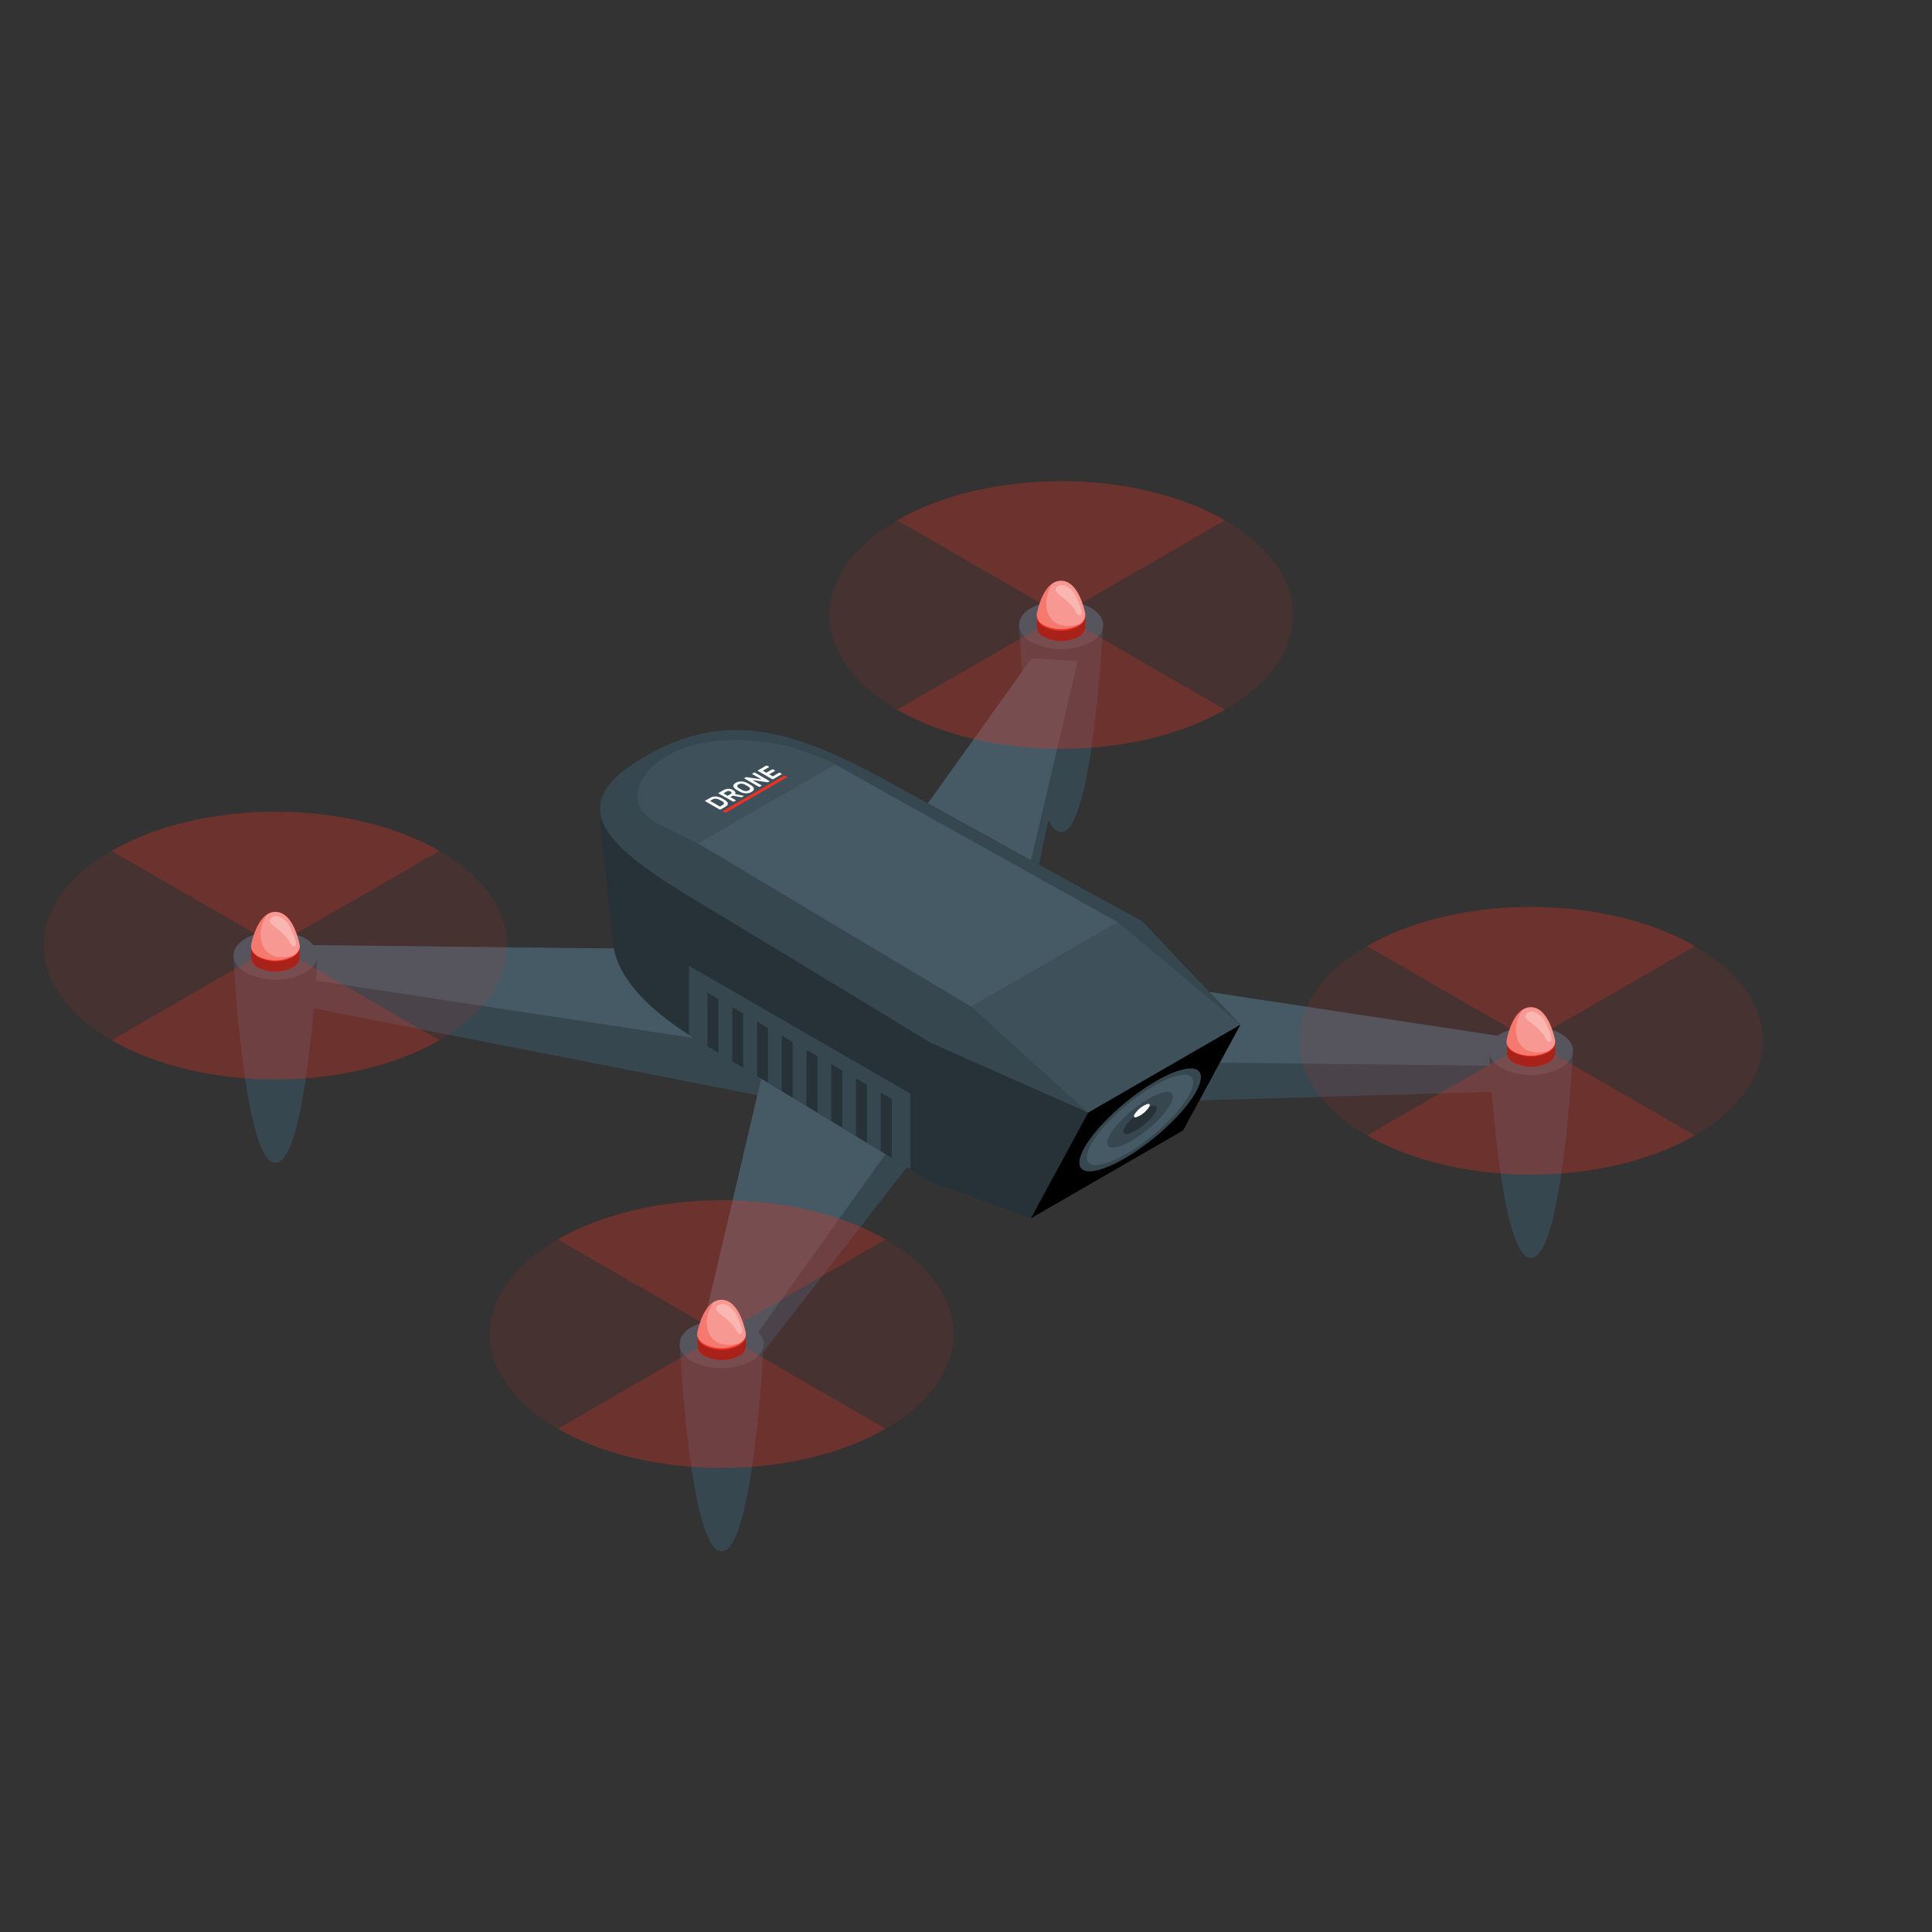 <svg xmlns="http://www.w3.org/2000/svg" viewBox="0 0 500 500"><rect x="0" y="0" width="500" height="500" fill="#333333" stroke="none"/><g id="freepik--device-1--inject-73"><g id="freepik--Drone--inject-73"><path d="M274.61,215.37c8.26,0,10.88-53.63,10.88-53.63H263.73s2.62,53.63,10.88,53.63" style="fill:#37474f"></path><path d="M282.3,157.3a17,17,0,0,0-15.38,0c-4.25,2.45-4.25,6.43,0,8.88a17,17,0,0,0,15.38,0C286.55,163.73,286.55,159.75,282.3,157.3Z" style="fill:#455a64"></path><polygon points="397.16 269.53 263.3 249.18 278.92 177.52 278.92 171.06 266.96 170.39 212.85 246.1 65.83 244.44 62.32 250.81 62.32 257.27 196.01 283.43 180.56 349.28 180.56 355.74 192.52 356.41 246.63 286.65 393.65 282.36 397.16 276 397.16 269.53" style="fill:#37474f"></polygon><polygon points="65.83 244.44 212.85 246.1 266.96 170.39 278.92 171.06 260.68 248.78 397.16 269.53 393.65 275.9 246.63 274.24 192.52 349.95 180.56 349.28 198.79 271.56 62.31 250.81 65.83 244.44" style="fill:#455a64"></polygon><path d="M186.77,401.46c8.27,0,10.88-53.63,10.88-53.63H175.9s2.61,53.63,10.87,53.63" style="fill:#37474f"></path><path d="M194.47,343.39a17,17,0,0,0-15.39,0c-4.25,2.45-4.25,6.43,0,8.88a17,17,0,0,0,15.39,0C198.71,349.82,198.71,345.84,194.47,343.39Z" style="fill:#455a64"></path><path d="M229.21,320.76l-42.44,24.49-42.43-24.49C167.76,307.23,205.76,307.23,229.21,320.76Z" style="fill:#F13024;opacity:0.3"></path><path d="M229.21,369.75l-42.44-24.5,42.44-24.49C252.64,334.28,252.64,356.22,229.21,369.75Z" style="fill:#F13024;opacity:0.1"></path><path d="M229.21,369.75c-23.45,13.53-61.45,13.53-84.87,0l42.43-24.5Z" style="fill:#F13024;opacity:0.3"></path><path d="M186.77,345.25l-42.43,24.5c-23.43-13.53-23.43-35.47,0-49Z" style="fill:#F13024;opacity:0.1"></path><path d="M193,348.37v-2.66H191a9.85,9.85,0,0,0-8.39,0h-2.07v2.67h0a3.14,3.14,0,0,0,1.84,2.55,9.79,9.79,0,0,0,8.85,0A3.08,3.08,0,0,0,193,348.37Z" style="fill:#F13024"></path><path d="M193,348.37v-2.66H191a9.85,9.85,0,0,0-8.39,0h-2.07v2.67h0a3.14,3.14,0,0,0,1.84,2.55,9.79,9.79,0,0,0,8.85,0A3.08,3.08,0,0,0,193,348.37Z" style="opacity:0.3"></path><path d="M191.2,343.15a9.79,9.79,0,0,0-8.85,0c-2.45,1.42-2.45,3.7,0,5.12a9.79,9.79,0,0,0,8.85,0C193.65,346.85,193.65,344.57,191.2,343.15Z" style="fill:#F13024"></path><path d="M189,344.44a4.85,4.85,0,0,0-4.39,0,1.34,1.34,0,0,0,0,2.54,4.85,4.85,0,0,0,4.39,0A1.34,1.34,0,0,0,189,344.44Z" style="fill:#455a64"></path><path d="M193,345h0s-1.49-8.62-6.27-8.62-6.26,8.62-6.26,8.62h0c-.13,1,.47,2.06,1.82,2.84a9.81,9.81,0,0,0,8.89,0C192.57,347,193.17,346,193,345Z" style="fill:#F13024"></path><path d="M193,345h0s-1.49-8.62-6.27-8.62-6.26,8.62-6.26,8.62h0c-.13,1,.47,2.06,1.82,2.84a9.81,9.81,0,0,0,8.89,0C192.57,347,193.17,346,193,345Z" style="fill:#fff;opacity:0.5"></path><path d="M185.41,347.27c-2.84-1.71-3.41-6.3-.84-10.21-3,2.05-4.06,7.91-4.06,7.91h0c-.13,1,.47,2.06,1.82,2.84a9.81,9.81,0,0,0,8.89,0l.33-.21C190.09,348,187.4,348.46,185.41,347.27Z" style="fill:#F13024;opacity:0.3"></path><path d="M185.49,339.12a3,3,0,0,0,.79.84c1.73,1.37,3.35,2.55,4.41,4.57.23.43.65,1,1.2.63.75-.57-.73-3.52-1.06-4.25a5.83,5.83,0,0,0-3-3.31,2.32,2.32,0,0,0-1.81.08,1.22,1.22,0,0,0-.61.69A1,1,0,0,0,185.49,339.12Z" style="fill:#fff;opacity:0.3"></path><path d="M396.21,325.56c8.26,0,10.88-53.63,10.88-53.63H385.33s2.62,53.63,10.88,53.63" style="fill:#37474f"></path><path d="M403.9,267.49a17,17,0,0,0-15.38,0c-4.25,2.45-4.25,6.43,0,8.88a17,17,0,0,0,15.38,0C408.15,273.92,408.15,269.94,403.9,267.49Z" style="fill:#455a64"></path><path d="M438.65,244.85l-42.44,24.5-42.44-24.5C377.2,231.33,415.19,231.33,438.65,244.85Z" style="fill:#F13024;opacity:0.3"></path><path d="M438.65,293.85l-42.44-24.5,42.44-24.5C462.07,258.38,462.07,280.32,438.65,293.85Z" style="fill:#F13024;opacity:0.1"></path><path d="M438.65,293.85c-23.46,13.52-61.45,13.52-84.88,0l42.44-24.5Z" style="fill:#F13024;opacity:0.3"></path><path d="M396.21,269.35l-42.44,24.5c-23.42-13.53-23.42-35.47,0-49Z" style="fill:#F13024;opacity:0.1"></path><path d="M402.47,272.47v-2.66h-2.06a9.88,9.88,0,0,0-8.4,0H390v2.67h0a3.11,3.11,0,0,0,1.83,2.55,9.81,9.81,0,0,0,8.86,0A3.13,3.13,0,0,0,402.47,272.47Z" style="fill:#F13024"></path><path d="M402.47,272.47v-2.66h-2.06a9.88,9.88,0,0,0-8.4,0H390v2.67h0a3.11,3.11,0,0,0,1.83,2.55,9.81,9.81,0,0,0,8.86,0A3.13,3.13,0,0,0,402.47,272.47Z" style="opacity:0.3"></path><path d="M400.64,267.25a9.81,9.81,0,0,0-8.86,0c-2.44,1.41-2.44,3.7,0,5.11a9.75,9.75,0,0,0,8.86,0C403.08,271,403.08,268.66,400.64,267.25Z" style="fill:#F13024"></path><path d="M398.41,268.54a4.87,4.87,0,0,0-4.4,0,1.34,1.34,0,0,0,0,2.54,4.87,4.87,0,0,0,4.4,0A1.34,1.34,0,0,0,398.41,268.54Z" style="fill:#455a64"></path><path d="M402.45,269.29h0s-1.5-8.62-6.27-8.62-6.27,8.62-6.27,8.62h0c-.13,1,.47,2.06,1.82,2.84a9.79,9.79,0,0,0,8.88,0C402,271.35,402.58,270.31,402.45,269.29Z" style="fill:#F13024"></path><path d="M402.45,269.29h0s-1.5-8.62-6.27-8.62-6.27,8.62-6.27,8.62h0c-.13,1,.47,2.06,1.82,2.84a9.79,9.79,0,0,0,8.88,0C402,271.35,402.58,270.31,402.45,269.29Z" style="fill:#fff;opacity:0.5"></path><path d="M394.83,271.59c-2.84-1.71-3.41-6.3-.84-10.22-3,2.05-4.07,7.92-4.07,7.92h0c-.13,1,.47,2.06,1.82,2.84a9.79,9.79,0,0,0,8.88,0l.33-.21C399.51,272.31,396.81,272.77,394.83,271.59Z" style="fill:#F13024;opacity:0.3"></path><path d="M394.9,263.44a3.15,3.15,0,0,0,.79.84c1.73,1.37,3.35,2.55,4.41,4.56.23.43.66,1,1.2.63.75-.56-.72-3.51-1.06-4.24a5.78,5.78,0,0,0-3-3.31,2.28,2.28,0,0,0-1.81.08,1.16,1.16,0,0,0-.61.68A1,1,0,0,0,394.9,263.44Z" style="fill:#fff;opacity:0.3"></path><path d="M71.29,300.92c8.26,0,10.88-53.63,10.88-53.63H60.41S63,300.92,71.29,300.92" style="fill:#37474f"></path><path d="M79,242.85a17,17,0,0,0-15.39,0c-4.25,2.45-4.25,6.43,0,8.88a17,17,0,0,0,15.39,0C83.23,249.28,83.23,245.3,79,242.85Z" style="fill:#455a64"></path><path d="M113.73,220.22,71.29,244.71,28.86,220.22C52.28,206.69,90.28,206.69,113.73,220.22Z" style="fill:#F13024;opacity:0.3"></path><path d="M113.73,269.21l-42.44-24.5,42.44-24.49C137.16,233.74,137.16,255.68,113.73,269.21Z" style="fill:#F13024;opacity:0.1"></path><path d="M113.73,269.21c-23.45,13.53-61.45,13.53-84.87,0l42.43-24.5Z" style="fill:#F13024;opacity:0.3"></path><path d="M71.29,244.71l-42.43,24.5c-23.43-13.53-23.43-35.47,0-49Z" style="fill:#F13024;opacity:0.1"></path><path d="M77.55,247.83v-2.66H75.49a9.88,9.88,0,0,0-8.4,0H65v2.67h0a3.12,3.12,0,0,0,1.84,2.55,9.79,9.79,0,0,0,8.85,0A3.09,3.09,0,0,0,77.55,247.83Z" style="fill:#F13024"></path><path d="M77.55,247.83v-2.66H75.49a9.88,9.88,0,0,0-8.4,0H65v2.67h0a3.12,3.12,0,0,0,1.84,2.55,9.79,9.79,0,0,0,8.85,0A3.09,3.09,0,0,0,77.55,247.83Z" style="opacity:0.3"></path><path d="M75.72,242.61a9.79,9.79,0,0,0-8.85,0c-2.45,1.42-2.45,3.7,0,5.12a9.79,9.79,0,0,0,8.85,0C78.17,246.31,78.17,244,75.72,242.61Z" style="fill:#F13024"></path><path d="M73.49,243.9a4.85,4.85,0,0,0-4.39,0,1.34,1.34,0,0,0,0,2.54,4.85,4.85,0,0,0,4.39,0A1.34,1.34,0,0,0,73.49,243.9Z" style="fill:#455a64"></path><path d="M77.56,244.63h0S76.07,236,71.29,236,65,244.63,65,244.63h0c-.13,1,.47,2.06,1.82,2.84a9.81,9.81,0,0,0,8.89,0C77.09,246.69,77.69,245.65,77.56,244.63Z" style="fill:#F13024"></path><path d="M77.56,244.63h0S76.07,236,71.29,236,65,244.63,65,244.63h0c-.13,1,.47,2.06,1.82,2.84a9.81,9.81,0,0,0,8.89,0C77.09,246.69,77.69,245.65,77.56,244.63Z" style="fill:#fff;opacity:0.5"></path><path d="M69.93,246.93c-2.84-1.71-3.41-6.3-.84-10.22-3,2-4.06,7.92-4.06,7.92h0c-.13,1,.47,2.06,1.82,2.84a9.81,9.81,0,0,0,8.89,0l.33-.21C74.61,247.65,71.91,248.12,69.93,246.93Z" style="fill:#F13024;opacity:0.3"></path><path d="M70,238.78a3,3,0,0,0,.79.84c1.73,1.37,3.35,2.55,4.41,4.56.23.44.65,1,1.19.63.76-.56-.72-3.51-1.05-4.24a5.8,5.8,0,0,0-3-3.31,2.28,2.28,0,0,0-1.81.08,1.2,1.2,0,0,0-.61.68A1,1,0,0,0,70,238.78Z" style="fill:#fff;opacity:0.3"></path><path d="M317.05,134.66l-42.44,24.5-42.44-24.5C255.6,121.14,293.6,121.14,317.05,134.66Z" style="fill:#F13024;opacity:0.3"></path><path d="M317.05,183.66l-42.44-24.5,42.44-24.5C340.47,148.19,340.47,170.13,317.05,183.66Z" style="fill:#F13024;opacity:0.1"></path><path d="M317.05,183.66c-23.45,13.52-61.45,13.52-84.88,0l42.44-24.5Z" style="fill:#F13024;opacity:0.3"></path><path d="M274.61,159.16l-42.44,24.5c-23.42-13.53-23.42-35.47,0-49Z" style="fill:#F13024;opacity:0.1"></path><path d="M280.87,162.28v-2.66h-2.06a9.88,9.88,0,0,0-8.4,0h-2.06v2.67h0a3.11,3.11,0,0,0,1.83,2.55,9.81,9.81,0,0,0,8.86,0A3.13,3.13,0,0,0,280.87,162.28Z" style="fill:#F13024"></path><path d="M280.87,162.28v-2.66h-2.06a9.88,9.88,0,0,0-8.4,0h-2.06v2.67h0a3.11,3.11,0,0,0,1.83,2.55,9.81,9.81,0,0,0,8.86,0A3.13,3.13,0,0,0,280.87,162.28Z" style="opacity:0.3"></path><path d="M279,157.06a9.81,9.81,0,0,0-8.86,0c-2.44,1.41-2.44,3.7,0,5.11a9.75,9.75,0,0,0,8.86,0C281.48,160.76,281.48,158.47,279,157.06Z" style="fill:#F13024"></path><path d="M276.81,158.35a4.87,4.87,0,0,0-4.4,0,1.34,1.34,0,0,0,0,2.54,4.87,4.87,0,0,0,4.4,0A1.34,1.34,0,0,0,276.81,158.35Z" style="fill:#455a64"></path><path d="M280.87,158.93h0s-1.5-8.63-6.27-8.63-6.27,8.63-6.27,8.63h0a3,3,0,0,0,1.82,2.83,9.81,9.81,0,0,0,8.89,0A3,3,0,0,0,280.87,158.93Z" style="fill:#F13024"></path><path d="M280.87,158.93h0s-1.5-8.63-6.27-8.63-6.27,8.63-6.27,8.63h0a3,3,0,0,0,1.82,2.83,9.81,9.81,0,0,0,8.89,0A3,3,0,0,0,280.87,158.93Z" style="fill:#fff;opacity:0.5"></path><path d="M273.25,161.22c-2.84-1.7-3.41-6.3-.84-10.21-3,2.05-4.07,7.92-4.07,7.92h0a3,3,0,0,0,1.82,2.83,9.79,9.79,0,0,0,8.88,0,2.66,2.66,0,0,0,.33-.21C277.93,161.94,275.23,162.41,273.25,161.22Z" style="fill:#F13024;opacity:0.3"></path><path d="M273.33,153.07a3.11,3.11,0,0,0,.78.84c1.73,1.38,3.35,2.55,4.42,4.57.22.43.65,1,1.19.63.75-.57-.72-3.52-1.05-4.24a5.83,5.83,0,0,0-3-3.31,2.28,2.28,0,0,0-1.81.08,1.14,1.14,0,0,0-.61.68A1,1,0,0,0,273.33,153.07Z" style="fill:#fff;opacity:0.3"></path><path d="M321,265.21,295.59,238.4s-39-21.3-63.48-34.91S189.28,182.82,167,195.7c-8.19,4.73-11.72,9.15-11.74,13.56,0,6.21,2.48,24.61,3.37,34.63.67,7.54,7,16.36,21.88,25.3,23.57,14.14,60.45,36.65,60.45,36.65l25.88,9.44,39.37-22.73Z" style="fill:#263238"></path><path d="M281.63,287.94,321,265.21,295.59,238.4s-39-21.3-63.48-34.91S189.28,182.82,167,195.7s-10.06,23.45,13.51,37.6,60.45,36.64,60.45,36.64Z" style="fill:#37474f"></path><path d="M321,265.21l-31.79-26.6s-69-38.43-73.06-40.77S203.48,193,203.48,193c-12.74-2.61-23.16-1.79-30.81,2.63h0c-7.66,4.42-11.72,13-1.9,17.8,6.15,3,9.92,4.88,9.92,4.88l70.62,42.18,30.32,27.45Z" style="fill:#455a64"></path><path d="M203.48,193c-12.74-2.61-23.16-1.79-30.81,2.63h0c-7.66,4.42-11.72,13-1.9,17.8,6.15,3,9.92,4.88,9.92,4.88l35.46-20.47C212.09,195.49,203.48,193,203.48,193Z" style="opacity:0.1"></path><polygon points="289.21 238.61 251.31 260.49 281.63 287.94 321 265.21 289.21 238.61" style="opacity:0.1"></polygon><polygon points="281.63 287.94 266.82 315.28 306.19 292.55 321 265.21 281.63 287.94"></polygon><path d="M178.31,267.84c.71.45,1.43.9,2.18,1.35,18.08,10.84,44,26.6,55.07,33.36V283l-57.25-33.05Z" style="fill:#37474f"></path><path d="M195.92,278.48l2.83,1.71V266l-2.83-1.64Zm-6.41-3.86,2.83,1.7V262.26l-2.83-1.64Zm12.81,7.74,2.83,1.71V269.65L202.32,268Zm-19.21-11.6,2.83,1.7v-13.9l-2.83-1.63ZM221.53,294l2.83,1.72v-15l-2.83-1.63Zm6.41-11.21v15.1l2.83,1.72V284.44Zm-12.81,7.32,2.83,1.71V277.05l-2.83-1.64Zm-6.41-3.89,2.83,1.72V273.35l-2.83-1.63Z" style="fill:#263238"></path><path d="M183.75,206.51a2.8,2.8,0,0,1,1.5-.38,3,3,0,0,1,.77.13,4,4,0,0,1,.76.3c.29.16.57.32.83.49a2.21,2.21,0,0,1,.53.44.74.74,0,0,1,.22.44.59.59,0,0,1-.12.43,1.63,1.63,0,0,1-.51.42l-1.23.71a.29.29,0,0,1-.14,0,.42.42,0,0,1-.15,0l-3.65-2.11a.13.13,0,0,1-.07-.08.07.07,0,0,1,0-.08Zm2.36.43a2.62,2.62,0,0,0-.39-.15,1.55,1.55,0,0,0-.43-.07,1.26,1.26,0,0,0-.43,0,1.54,1.54,0,0,0-.43.17l-.65.38,2.54,1.47.68-.39a.92.92,0,0,0,.29-.24.39.39,0,0,0,.06-.25.45.45,0,0,0-.12-.24,1.11,1.11,0,0,0-.28-.23C186.69,207.26,186.41,207.1,186.11,206.94Z" style="fill:#fafafa"></path><path d="M187.25,204.48a2.44,2.44,0,0,1,1.26-.34,2.38,2.38,0,0,1,1.23.34,1.21,1.21,0,0,1,.54.5.49.49,0,0,1-.05.53l2.08.41.07,0s.06,0,.06.07a.08.08,0,0,1,0,.07l-.42.24a.45.45,0,0,1-.19,0l-.17,0-2-.39-.65.38,1.32.76a.09.09,0,0,1,.06.08.07.07,0,0,1,0,.08l-.4.23a.29.29,0,0,1-.14,0,.42.42,0,0,1-.15,0L186,205.38a.15.15,0,0,1-.07-.09.08.08,0,0,1,.05-.08Zm1.05,1.46.71-.41a.64.64,0,0,0,.33-.33c0-.1-.05-.22-.26-.34a1,1,0,0,0-.59-.15,1.36,1.36,0,0,0-.55.2l-.71.41Z" style="fill:#fafafa"></path><path d="M190.5,204.32a2.31,2.31,0,0,1-.49-.41.8.8,0,0,1-.22-.44.67.67,0,0,1,.11-.44,1.42,1.42,0,0,1,.51-.43,2.24,2.24,0,0,1,.74-.29,2.83,2.83,0,0,1,.77-.07,3.19,3.19,0,0,1,.75.13,3.39,3.39,0,0,1,.71.28l.25.13.27.16a2.26,2.26,0,0,1,.26.16,1.54,1.54,0,0,1,.23.14,2.31,2.31,0,0,1,.5.4.85.85,0,0,1,.21.44.62.62,0,0,1-.11.44,1.51,1.51,0,0,1-.51.43,2.38,2.38,0,0,1-.75.29,2.94,2.94,0,0,1-1.52-.06,3.53,3.53,0,0,1-.7-.28l-.24-.13-.27-.16-.27-.15Zm2.25-1.27a1.85,1.85,0,0,0-.86-.23,1.37,1.37,0,0,0-.78.19c-.22.13-.33.28-.32.44s.14.34.4.5l.47.28.49.27a1.81,1.81,0,0,0,.85.23,1.42,1.42,0,0,0,.77-.19c.23-.13.34-.28.33-.44s-.14-.33-.4-.5l-.46-.28Z" style="fill:#fafafa"></path><path d="M198.74,202.43a.39.39,0,0,1-.18,0h-.15l-3.72-.56,2.33,1.34a.15.15,0,0,1,.07.09.08.08,0,0,1-.05.08l-.4.23a.18.18,0,0,1-.13,0,.24.24,0,0,1-.15,0l-3.66-2.11a.13.13,0,0,1-.07-.08.1.1,0,0,1,.05-.08l.35-.2a.25.25,0,0,1,.17,0h.15l3.72.56-2.33-1.34a.18.18,0,0,1-.07-.09.1.1,0,0,1,.05-.08l.4-.23a.2.2,0,0,1,.14,0,.32.32,0,0,1,.14,0l3.66,2.12a.13.13,0,0,1,.07.08.1.1,0,0,1,0,.08Z" style="fill:#fafafa"></path><path d="M201.55,200a.21.21,0,0,1,.14,0,.24.24,0,0,1,.15,0l.4.23a.13.13,0,0,1,.07.08.07.07,0,0,1-.05.08l-2.15,1.25a.21.21,0,0,1-.14,0,.24.24,0,0,1-.15,0l-3.65-2.11s-.07,0-.07-.08a.08.08,0,0,1,.05-.08l2.11-1.22a.29.29,0,0,1,.14,0,.33.33,0,0,1,.14,0l.41.23a.12.12,0,0,1,.06.09.07.07,0,0,1,0,.08l-1.59.91.9.52,1.48-.85a.26.26,0,0,1,.14,0,.33.33,0,0,1,.14,0l.41.23a.12.12,0,0,1,.06.09.07.07,0,0,1,0,.08l-1.48.85.94.54Z" style="fill:#fafafa"></path><polygon points="203.77 201.11 187.74 210.36 187.01 209.94 203.04 200.69 203.77 201.11" style="fill:#F13024"></polygon><path d="M305,287.92c-6,6.82-15.33,13.19-20.83,14.22s-5.11-3.66.89-10.48,15.33-13.19,20.84-14.23S311,281.1,305,287.92Z" style="fill:#455a64"></path><path d="M283.46,303c-5.86,1.09-5.43-3.92,1-11.18s16.34-14.06,22.2-15.16,5.43,3.92-1,11.18S289.32,301.86,283.46,303Zm21.73-24.71c-5.13,1-13.86,6.92-19.46,13.28s-6,10.76-.84,9.8,13.87-6.92,19.46-13.29S310.33,277.28,305.19,278.25Z" style="fill:#37474f"></path><path d="M300.8,288.71c-3.47,3.94-8.85,7.62-12,8.21s-2.95-2.11.52-6.05,8.85-7.62,12-8.22S304.26,284.77,300.8,288.71Z" style="fill:#37474f"></path><path d="M298,289.24c-1.77,2-4.54,3.9-6.17,4.21s-1.51-1.09.27-3.11,4.54-3.9,6.17-4.21S299.77,287.22,298,289.24Z" style="fill:#263238"></path><path d="M296.89,287.15a6.55,6.55,0,0,1-2.88,2c-.76.14-.7-.51.13-1.45a6.52,6.52,0,0,1,2.87-2C297.77,285.56,297.72,286.21,296.89,287.15Z" style="fill:#fafafa"></path></g></g></svg>
